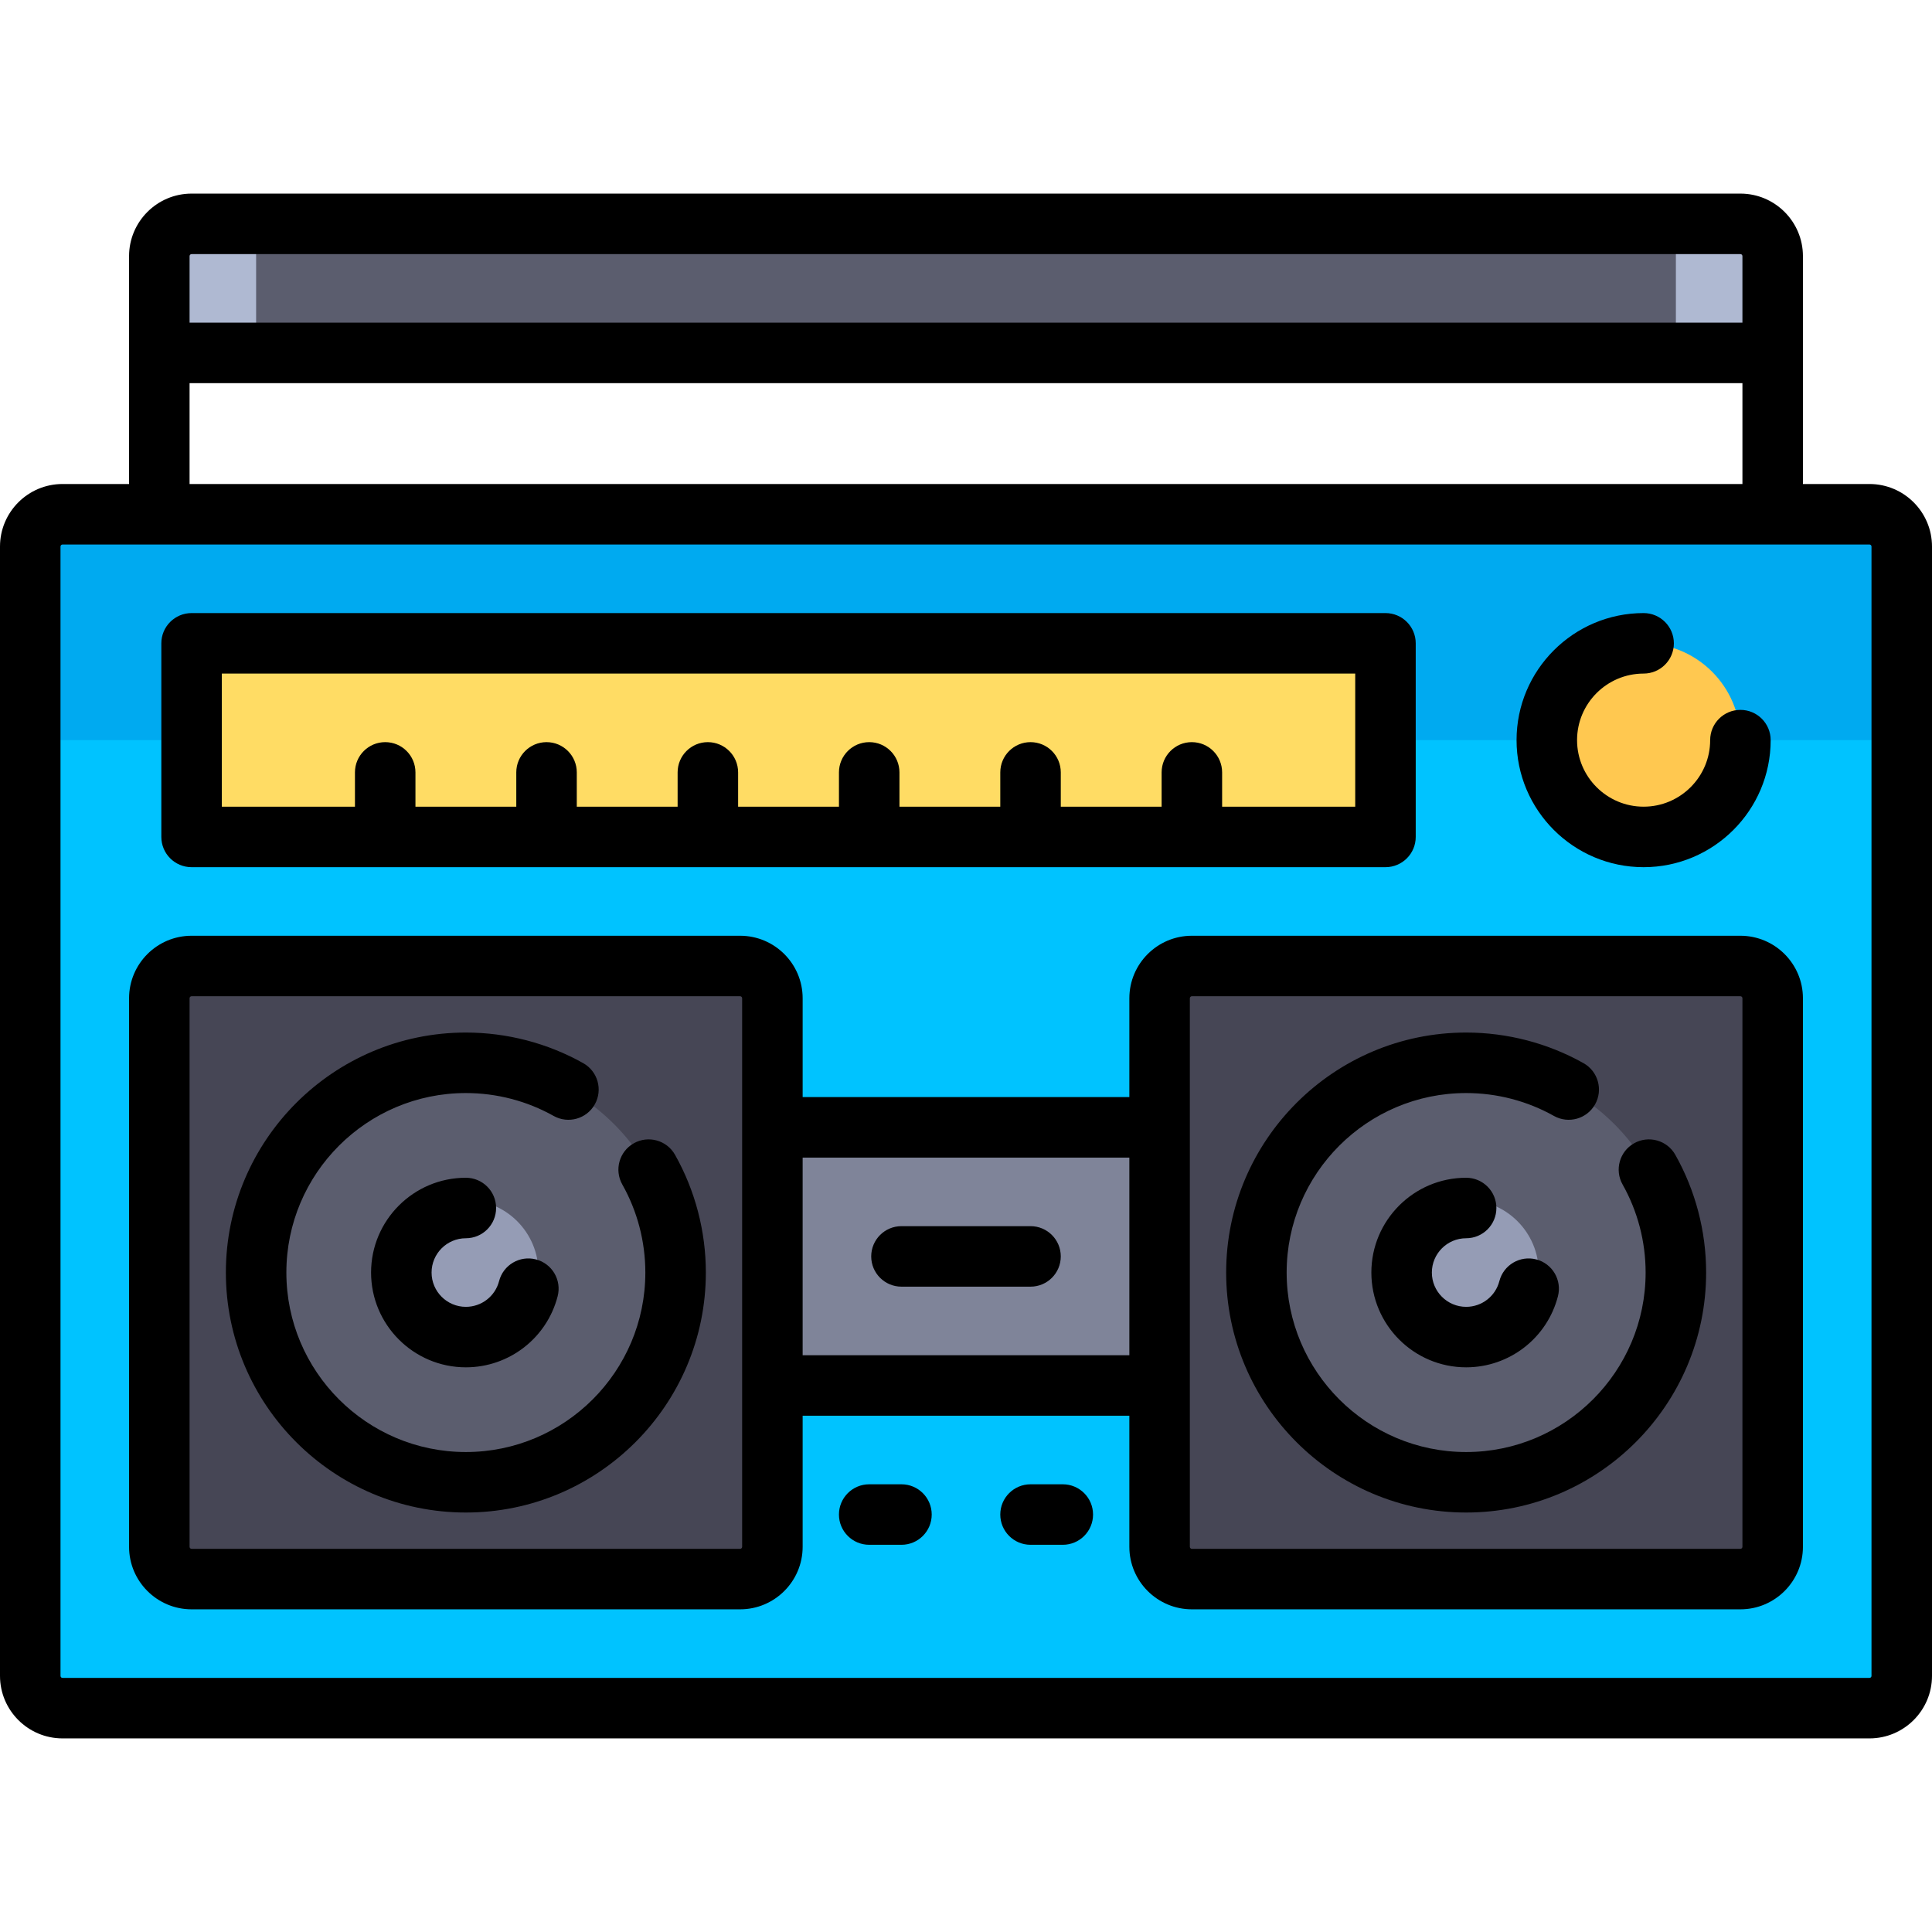 <?xml version="1.0" encoding="iso-8859-1"?>
<!-- Uploaded to: SVG Repo, www.svgrepo.com, Generator: SVG Repo Mixer Tools -->
<svg version="1.1" id="Layer_1" xmlns="http://www.w3.org/2000/svg" xmlns:xlink="http://www.w3.org/1999/xlink" 
	 viewBox="0 0 512 512" xml:space="preserve">
<path style="fill:#AFB9D2;" d="M461.228,59.324H50.772c-4.722,0-8.551,3.829-8.551,8.551v25.653h427.557V67.875
	C469.779,63.152,465.95,59.324,461.228,59.324z"/>
<rect x="67.875" y="59.324" style="fill:#5B5D6E;" width="376.251" height="34.205"/>
<path style="fill:#00C3FF;" d="M495.432,452.676H16.568c-4.722,0-8.551-3.829-8.551-8.551v-299.29c0-4.722,3.829-8.551,8.551-8.551
	h478.864c4.722,0,8.551,3.829,8.551,8.551v299.29C503.983,448.848,500.155,452.676,495.432,452.676z"/>
<path style="fill:#00AAF0;" d="M495.432,136.284H16.568c-4.722,0-8.551,3.829-8.551,8.551v51.307h495.967v-51.307
	C503.983,140.113,500.155,136.284,495.432,136.284z"/>
<rect x="204.693" y="298.756" style="fill:#7F8499;" width="102.614" height="68.409"/>
<path style="fill:#464655;" d="M196.142,418.472H50.772c-4.722,0-8.551-3.829-8.551-8.551v-145.37c0-4.722,3.829-8.551,8.551-8.551
	h145.37c4.722,0,8.551,3.829,8.551,8.551v145.37C204.693,414.643,200.864,418.472,196.142,418.472z"/>
<circle style="fill:#5B5D6E;" cx="123.457" cy="337.236" r="55.582"/>
<path style="fill:#FFDC64;" d="M59.324,221.795h299.29c4.722,0,8.551-3.829,8.551-8.551V179.04c0-4.722-3.829-8.551-8.551-8.551
	H59.324c-4.722,0-8.551,3.829-8.551,8.551v34.205C50.772,217.967,54.601,221.795,59.324,221.795z"/>
<circle style="fill:#959CB5;" cx="123.457" cy="337.236" r="19.24"/>
<path style="fill:#464655;" d="M461.228,418.472h-145.37c-4.722,0-8.551-3.829-8.551-8.551v-145.37c0-4.722,3.829-8.551,8.551-8.551
	h145.37c4.722,0,8.551,3.829,8.551,8.551v145.37C469.779,414.643,465.95,418.472,461.228,418.472z"/>
<circle style="fill:#5B5D6E;" cx="388.543" cy="337.236" r="55.582"/>
<circle style="fill:#959CB5;" cx="388.543" cy="337.236" r="19.24"/>
<circle style="fill:#FFC850;" cx="435.574" cy="196.142" r="25.653"/>
<path d="M495.432,128.267h-17.637V67.875c0-9.136-7.432-16.568-16.568-16.568H50.772c-9.136,0-16.568,7.432-16.568,16.568v60.392
	H16.568C7.432,128.267,0,135.699,0,144.835v299.29c0,9.136,7.432,16.568,16.568,16.568h478.864c9.136,0,16.568-7.432,16.568-16.568
	v-299.29C512,135.699,504.568,128.267,495.432,128.267z M50.772,67.34h410.455c0.295,0,0.534,0.239,0.534,0.534v17.637H50.238
	V67.875C50.238,67.58,50.477,67.34,50.772,67.34z M50.238,101.545h411.524v26.722H50.238V101.545z M495.967,444.125
	c0,0.295-0.239,0.534-0.534,0.534H16.568c-0.295,0-0.534-0.239-0.534-0.534v-299.29c0-0.295,0.239-0.534,0.534-0.534h478.864
	c0.295,0,0.534,0.239,0.534,0.534V444.125z"/>
<path d="M167.961,302.982c-3.855,2.176-5.218,7.065-3.043,10.922c3.993,7.078,6.104,15.146,6.104,23.333
	c0,26.228-21.337,47.566-47.566,47.566s-47.565-21.338-47.565-47.567c0-26.228,21.337-47.566,47.566-47.566
	c8.155,0,16.196,2.096,23.256,6.061c3.861,2.168,8.747,0.796,10.916-3.063c2.168-3.86,0.796-8.748-3.063-10.916
	c-9.452-5.309-20.21-8.115-31.108-8.115c-35.069,0-63.599,28.53-63.599,63.599s28.53,63.599,63.599,63.599
	s63.599-28.53,63.599-63.599c0-10.94-2.827-21.734-8.174-31.212C176.707,302.169,171.817,300.808,167.961,302.982z"/>
<path d="M123.457,328.15c4.427,0,8.017-3.589,8.017-8.017c0-4.427-3.589-8.017-8.017-8.017c-13.851,0-25.119,11.268-25.119,25.119
	c0,13.851,11.268,25.119,25.119,25.119c11.467,0,21.47-7.748,24.327-18.842c1.104-4.287-1.477-8.658-5.765-9.762
	c-4.285-1.104-8.658,1.476-9.762,5.765c-1.031,4.008-4.651,6.808-8.799,6.808c-5.01,0-9.086-4.076-9.086-9.086
	S118.447,328.15,123.457,328.15z"/>
<path d="M461.228,247.983h-145.37c-9.136,0-16.568,7.432-16.568,16.568v26.188h-86.58v-26.188c0-9.136-7.432-16.568-16.568-16.568
	H50.772c-9.136,0-16.568,7.432-16.568,16.568v145.37c0,9.136,7.432,16.568,16.568,16.568h145.37c9.136,0,16.568-7.432,16.568-16.568
	v-34.739h86.58v34.739c0,9.136,7.432,16.568,16.568,16.568h145.37c9.136,0,16.568-7.432,16.568-16.568v-145.37
	C477.795,255.415,470.363,247.983,461.228,247.983z M196.676,409.921c0,0.295-0.239,0.534-0.534,0.534H50.772
	c-0.295,0-0.534-0.239-0.534-0.534v-145.37c0-0.295,0.239-0.534,0.534-0.534h145.37c0.295,0,0.534,0.239,0.534,0.534V409.921z
	 M212.71,359.148v-52.376h86.58v52.376H212.71z M461.762,409.921c0,0.295-0.239,0.534-0.534,0.534h-145.37
	c-0.295,0-0.534-0.239-0.534-0.534v-145.37c0-0.295,0.239-0.534,0.534-0.534h145.37c0.295,0,0.534,0.239,0.534,0.534V409.921z"/>
<path d="M433.046,302.982c-3.855,2.176-5.218,7.065-3.043,10.922c3.993,7.078,6.104,15.146,6.104,23.333
	c0,26.228-21.337,47.566-47.566,47.566c-26.228,0-47.565-21.338-47.565-47.567c0-26.228,21.337-47.566,47.566-47.566
	c8.155,0,16.196,2.096,23.256,6.061c3.859,2.168,8.747,0.796,10.916-3.063c2.168-3.86,0.796-8.748-3.063-10.916
	c-9.452-5.309-20.21-8.115-31.108-8.115c-35.069,0-63.599,28.53-63.599,63.599s28.53,63.599,63.599,63.599
	s63.599-28.53,63.599-63.599c0-10.94-2.827-21.734-8.174-31.212C441.793,302.169,436.903,300.808,433.046,302.982z"/>
<path d="M388.543,328.15c4.427,0,8.017-3.589,8.017-8.017c0-4.427-3.589-8.017-8.017-8.017c-13.851,0-25.119,11.268-25.119,25.119
	c0,13.851,11.268,25.119,25.119,25.119c11.467,0,21.47-7.748,24.327-18.842c1.104-4.287-1.477-8.658-5.765-9.762
	c-4.285-1.104-8.658,1.476-9.762,5.765c-1.031,4.008-4.651,6.808-8.799,6.808c-5.01,0-9.086-4.076-9.086-9.086
	S383.533,328.15,388.543,328.15z"/>
<path d="M273.102,324.944h-34.205c-4.427,0-8.017,3.589-8.017,8.017c0,4.427,3.589,8.017,8.017,8.017h34.205
	c4.427,0,8.017-3.589,8.017-8.017C281.119,328.533,277.53,324.944,273.102,324.944z"/>
<path d="M238.898,393.353h-8.551c-4.427,0-8.017,3.589-8.017,8.017c0,4.427,3.589,8.017,8.017,8.017h8.551
	c4.427,0,8.017-3.589,8.017-8.017C246.914,396.942,243.325,393.353,238.898,393.353z"/>
<path d="M281.653,393.353h-8.551c-4.427,0-8.017,3.589-8.017,8.017c0,4.427,3.589,8.017,8.017,8.017h8.551
	c4.427,0,8.017-3.589,8.017-8.017C289.67,396.942,286.081,393.353,281.653,393.353z"/>
<path d="M435.574,229.812c18.566,0,33.67-15.105,33.67-33.67c0-4.427-3.589-8.017-8.017-8.017s-8.017,3.589-8.017,8.017
	c0,9.725-7.912,17.637-17.637,17.637s-17.637-7.912-17.637-17.637s7.912-17.637,17.637-17.637c4.427,0,8.017-3.589,8.017-8.017
	s-3.589-8.017-8.017-8.017c-18.566,0-33.67,15.105-33.67,33.67S417.009,229.812,435.574,229.812z"/>
<path d="M50.772,229.812h316.393c4.427,0,8.017-3.589,8.017-8.017v-51.307c0-4.427-3.589-8.017-8.017-8.017H50.772
	c-4.427,0-8.017,3.589-8.017,8.017v51.307C42.756,226.223,46.345,229.812,50.772,229.812z M58.789,178.505h300.359v35.273h-35.273
	v-9.086c0-4.427-3.589-8.017-8.017-8.017c-4.427,0-8.017,3.589-8.017,8.017v9.086h-26.722v-9.086c0-4.427-3.589-8.017-8.017-8.017
	c-4.427,0-8.017,3.589-8.017,8.017v9.086h-26.722v-9.086c0-4.427-3.589-8.017-8.017-8.017s-8.017,3.589-8.017,8.017v9.086h-26.722
	v-9.086c0-4.427-3.589-8.017-8.017-8.017s-8.017,3.589-8.017,8.017v9.086h-26.722v-9.086c0-4.427-3.589-8.017-8.017-8.017
	c-4.427,0-8.017,3.589-8.017,8.017v9.086h-26.722v-9.086c0-4.427-3.589-8.017-8.017-8.017c-4.427,0-8.017,3.589-8.017,8.017v9.086
	H58.789V178.505z"/>
</svg>